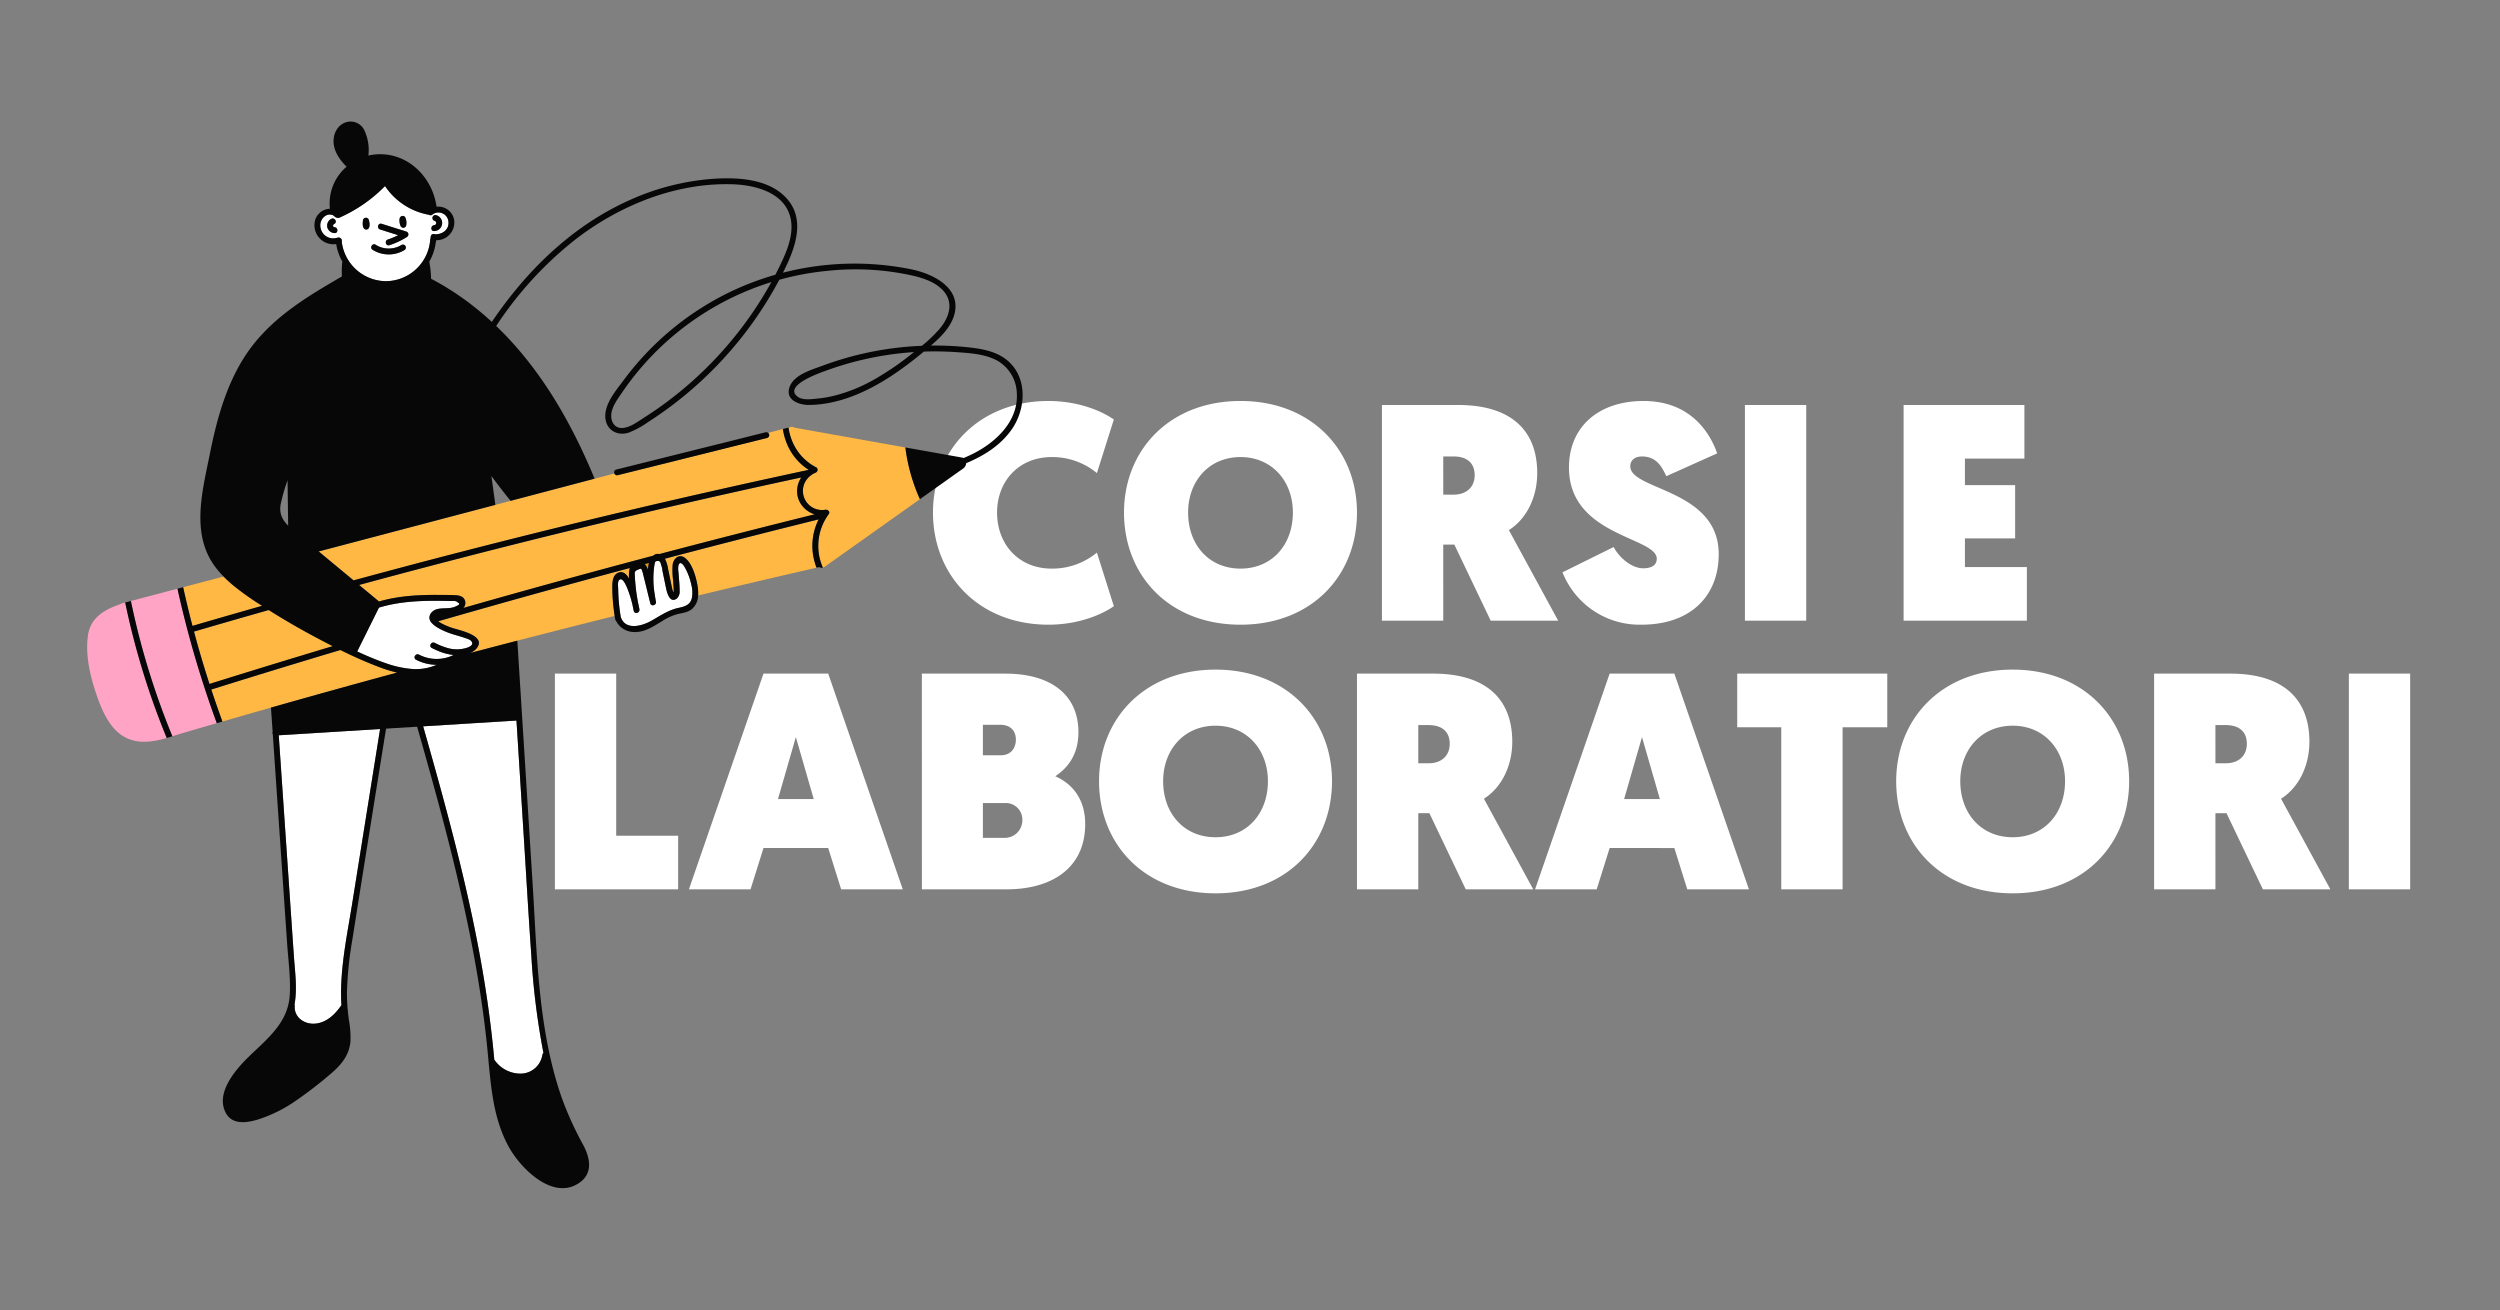 <svg xmlns="http://www.w3.org/2000/svg" width="931" height="488" viewBox="0 0 931 488">
  <rect x="0" y="0" width="931" height="488" fill="#808080" stroke="none"/>
  <g id="hero-corsi" transform="translate(-3050 -1866)">
    <path id="Tracciato_2766" data-name="Tracciato 2766" d="M140.8,41.539c0,23.294,16.983,41.769,43.031,41.769,9.639,0,18.475-2.869,24.327-6.885l-6.311-19.966a26.021,26.021,0,0,1-16.868,5.967c-12.163,0-20.311-8.95-20.311-20.884,0-11.7,8.147-20.655,20.311-20.655a26.021,26.021,0,0,1,16.868,5.967l6.311-19.966C202.3,2.869,193.468,0,183.829,0,157.781,0,140.8,18.475,140.8,41.539Zm114.52,41.769c26.507,0,43.375-18.245,43.375-41.769C298.694,18.36,281.826,0,255.319,0s-43.375,18.36-43.375,41.539C211.943,65.063,228.811,83.308,255.319,83.308Zm0-62.424c11.7,0,19.507,8.951,19.507,20.655,0,12.049-7.8,20.884-19.507,20.884s-19.507-8.836-19.507-20.884C235.811,29.835,243.614,20.884,255.319,20.884Zm52.67,60.932h22.835V53.473h4.131L348.5,81.817h25.13L355.266,48.08c6.885-4.361,10.557-12.622,10.557-21.229,0-15.721-9.524-25.36-29.491-25.36H307.989Zm22.835-46.933V20.655h3.787c5.164,0,7.918,2.524,7.918,7,0,4.131-2.754,7.229-7.918,7.229ZM375.232,63.8a30.874,30.874,0,0,0,29.376,19.507c18.59,0,28.8-10.9,28.8-26.278,0-24.212-32.933-23.753-32.933-32.7,0-2.18,1.606-3.672,4.361-3.672,5.508,0,7.459,4.016,9.065,7.344l18.934-8.491C430.656,13.2,423.886,0,405.412,0c-16.639,0-27.77,9.524-27.77,24.786,0,25.589,32.7,25.819,32.7,33.966,0,2.065-1.492,3.557-5.049,3.557-4.131,0-8.721-3.672-11.016-7.918Zm67.932,18.016H466V1.492H443.164Zm59.1,0h45.9V61.85H525.1V51.178h18.7V31.327H525.1V21.458h22.147V1.492H502.26ZM0,181.855H45.9V161.889H22.835V101.53H0Zm101.783-15.376,4.819,15.376h22.95L101.783,101.53h-24.1l-27.77,80.325h22.95l4.82-15.376ZM96.39,148.233H83.079l6.656-23.065Zm40.277,33.622h31.671c16.065,0,29.147-7.459,29.147-24.327,0-7.8-3.443-14.344-11.131-17.786,5.623-3.787,8.606-9.065,8.606-16.409,0-14-10.327-21.8-27.2-21.8h-31.1Zm22.721-49.916v-11.36h6.426c3.9,0,5.852,2.295,5.852,5.508,0,3.328-1.951,5.852-5.623,5.852Zm0,30.753V149.725h8.492a6.141,6.141,0,0,1,6.2,6.426,6.524,6.524,0,0,1-6.541,6.541Zm86.636,20.655c26.507,0,43.375-18.245,43.375-41.769,0-23.18-16.868-41.54-43.375-41.54s-43.375,18.36-43.375,41.54C202.648,165.1,219.517,183.347,246.024,183.347Zm0-62.424c11.7,0,19.507,8.95,19.507,20.655,0,12.049-7.8,20.884-19.507,20.884s-19.507-8.836-19.507-20.884C226.516,129.873,234.319,120.923,246.024,120.923Zm52.67,60.932h22.835V153.512h4.131l13.54,28.343h25.13l-18.36-33.736c6.885-4.36,10.557-12.622,10.557-21.229,0-15.721-9.524-25.36-29.491-25.36H298.694Zm22.835-46.933V120.693h3.787c5.164,0,7.918,2.524,7.918,7,0,4.131-2.754,7.229-7.918,7.229Zm95.357,31.556,4.82,15.376h22.95L416.887,101.53h-24.1L365.02,181.855h22.95l4.82-15.376Zm-5.393-18.245H398.182l6.656-23.065ZM456.7,181.855H479.54V121.5h16.639V101.53H440.3V121.5H456.7Zm86.177,1.492c26.507,0,43.375-18.245,43.375-41.769,0-23.18-16.868-41.54-43.375-41.54s-43.376,18.36-43.376,41.54C499.507,165.1,516.375,183.347,542.882,183.347Zm0-62.424c11.7,0,19.507,8.95,19.507,20.655,0,12.049-7.8,20.884-19.507,20.884s-19.508-8.836-19.508-20.884C523.375,129.873,531.177,120.923,542.882,120.923Zm52.67,60.932h22.835V153.512h4.131l13.541,28.343h25.13l-18.36-33.736c6.885-4.36,10.557-12.622,10.557-21.229,0-15.721-9.524-25.36-29.491-25.36H595.552Zm22.835-46.933V120.693h3.787c5.164,0,7.918,2.524,7.918,7,0,4.131-2.754,7.229-7.918,7.229Zm49.687,46.933h22.835V101.53H668.074Z" transform="translate(3256.64 2015.327)" fill="#fff"/>
    <g id="Raggruppa_3348" data-name="Raggruppa 3348" transform="translate(3082.45 1911.275)">
      <g id="Raggruppa_3349" data-name="Raggruppa 3349" transform="translate(0 0)">
        <path id="Tracciato_2730" data-name="Tracciato 2730" d="M466.5,373.96q-.283-1.5-2-.836a5.407,5.407,0,0,0-.375,1.3,34.167,34.167,0,0,0,.087,10.789c.14.971.3,1.927.479,2.855.26,1.369-1.77,1.964-2.111.582q-.352-1.431-.705-2.862l-1.071-4.349c-.279-1.131-.549-2.264-.836-3.393a12.5,12.5,0,0,0-.35-1.264c-.415-1.122-.272-1.163-1.608-.621-1.479.6-1.207,1.035-1.17,2.425.015.566.064,1.134.105,1.7q.125,1.7.328,3.387c.126,1.049.284,2.094.462,3.135q.163.95.346,1.9c.171.734.326,1.472.459,2.217a1.266,1.266,0,0,1,.015.191c.029,1.186-1.7,1.673-2.085.516a1.154,1.154,0,0,1-.041-.126c-.161-.728-.309-1.459-.451-2.191q-.224-.981-.5-1.951c-.215-.77-.451-1.534-.72-2.291-.378-1.067-2.2-6.692-3.8-5.022-.6.625-.332,2.591-.32,3.384q.025,1.686.132,3.369c.036.566.081,1.131.132,1.695.133,1.464.318,2.922.541,4.376.053.344.1.688.16,1.031a1.213,1.213,0,0,1,.107.209c1.864,4.756,7.91,2.969,11.183,1.139,3.392-1.9,6.339-4.018,10.2-4.848,2.3-.494,4.335-1.053,4.969-3.615.037-.151.06-.3.087-.456a11.576,11.576,0,0,0-.245-4.448c-.071-.327-.147-.652-.228-.969a21.815,21.815,0,0,0-2.373-5.85c-.658-1.095-1.8-2.247-2.271-.3a9.794,9.794,0,0,0,.086,2.662c.11,1.825.325,3.684.378,5.522.01.337.016.672.014,1.007a3.522,3.522,0,0,1-1.021,2.934c-2.154,1.639-3.263-.913-3.775-2.779-.1-.381-.185-.734-.244-1.017q-.67-3.218-1.34-6.437a11.184,11.184,0,0,0-.638-2.7" transform="translate(-252.882 -209.296)" fill="#fff"/>
        <path id="Tracciato_2731" data-name="Tracciato 2731" d="M305.69,592.586c2.547,13.384,4.546,26.87,5.827,40.435q.08.848.159,1.7a1.221,1.221,0,0,1,.147.157,11.817,11.817,0,0,0,9.75,4.994,8.243,8.243,0,0,0,8-6.923,1.139,1.139,0,0,1,.416-.75,276.15,276.15,0,0,1-4.528-36.5c-.974-13.736-1.758-27.488-2.622-41.231l-2.9-46.086-34.759,2.154c7.716,27.123,15.233,54.336,20.508,82.053" transform="translate(-160.055 -285.321)" fill="#fff"/>
        <path id="Tracciato_2732" data-name="Tracciato 2732" d="M239.988,430.03a38.045,38.045,0,0,0,9.166,2.053,19.249,19.249,0,0,0,9.654-1.515,16.775,16.775,0,0,1-7.705-1.894,1,1,0,0,1-.285-1.576,1.075,1.075,0,0,1,1.3-.35c.029.013.059.02.089.036a14.26,14.26,0,0,0,12.9.135,20.668,20.668,0,0,1-6.6-1.888c-.516-.233-1.027-.477-1.531-.735-1.256-.642-.147-2.531,1.1-1.891a25.806,25.806,0,0,0,4.013,1.673,12.493,12.493,0,0,0,7.931.167c.99-.346,2.938-1.1,1.522-2.671-.009-.01-.015-.019-.025-.03a5.9,5.9,0,0,0-1.977-.886c-1.52-.566-3.1-.97-4.647-1.445-1.636-.5-5.965-2.053-7.881-4.171a3.146,3.146,0,0,1-.932-2.013,3.01,3.01,0,0,1,1.059-2.183c1.873-1.856,5.238-.972,7.55-1.61a6.594,6.594,0,0,0,1.648-.638q1.515-.613.318-1.242c-.706-.765-1.682-.524-2.664-.545-1.618-.035-3.236-.065-4.855-.074-7.374-.041-14.748.38-21.84,2.537L231.93,420.1l-1.333,2.683-1.4,2.827c3.216,1.486,6.474,2.874,9.784,4.066q.5.181,1.01.354" transform="translate(-128.632 -228.275)" fill="#fff"/>
        <path id="Tracciato_2733" data-name="Tracciato 2733" d="M166.971,581.345q.626,9.143,1.252,18.285c.4,5.871,1.306,11.99.388,17.848-.036.227-.077.451-.119.675a1.043,1.043,0,0,1,.081.495c-.294,4.48,3.914,7.14,8.033,6.579s7.13-3.573,9.37-6.858c-.053-.777-.094-1.555-.115-2.337-.31-12.123,2.327-24.262,4.231-36.178q5.137-32.151,10.275-64.3l-37.742,2.339q2.173,31.728,4.346,63.456" transform="translate(-91.271 -289.346)" fill="#fff"/>
        <path id="Tracciato_2734" data-name="Tracciato 2734" d="M238.931,74.251l.074-.59a1.623,1.623,0,0,1,.092-.368.842.842,0,0,1,.493-.588,1.156,1.156,0,0,1,.51-.139.977.977,0,0,1,.484.121c2.726.111,5.367-1.716,5.036-4.733a3.737,3.737,0,0,0-6.073-2.552.861.861,0,0,1-1.084.031,24.9,24.9,0,0,1-16.467-10.714,54.336,54.336,0,0,1-16.58,11.592c-.171.077-.322.21-.481.208a1.856,1.856,0,0,1-1.377-.213c-.261-.111-.406-.365-.615-.5a1.669,1.669,0,0,0-1-.422c-2.1-.441-4.163,1.75-4.039,4.125a4.8,4.8,0,0,0,6.247,4.476,1.153,1.153,0,0,1,.289-.056,1.139,1.139,0,0,1,1.077.274l.11.11a1.079,1.079,0,0,1,.245,1.132c.006.027.015.05.019.079a16.544,16.544,0,0,0,32.943-.878,1.158,1.158,0,0,1,.1-.391m1.385-4.957a.827.827,0,0,0,.051-1.638,1.1,1.1,0,0,1,.582-2.111,3.009,3.009,0,0,1-.633,5.939c-1.407.114-1.395-2.077,0-2.189m-37.107,2.947a2.905,2.905,0,0,1-2.705-2.178,2.875,2.875,0,0,1,1.5-3.137c1.257-.631,2.364,1.258,1.1,1.891-.555.279-.7,1.177.1,1.235,1.4.1,1.406,2.292,0,2.189m24.2-5.257a1.31,1.31,0,0,1,.4-.831c.007-.007.016-.014.024-.021a.966.966,0,0,1,.11-.082,1.105,1.105,0,0,1,1.6.329,4.905,4.905,0,0,1,.315,3.077,1.106,1.106,0,0,1-1.056.8,1.142,1.142,0,0,1-1.056-.8,5.121,5.121,0,0,1-.339-2.472m-11.847,3.784a1.073,1.073,0,0,1-1.105,0c-.9-.594-.789-2.116-.7-3.075a1.476,1.476,0,0,1,.04-.225,1.111,1.111,0,0,1,2.153-.183c.3,1.019.638,2.787-.391,3.482M229.3,78.516a11.356,11.356,0,0,1-11.92-.054c-1.2-.739-.1-2.633,1.1-1.891a9.139,9.139,0,0,0,9.71.054,1.1,1.1,0,0,1,1.105,1.891m.88-4.846a28.469,28.469,0,0,1-6.555,3.078c-1.346.437-1.917-1.678-.582-2.111a25.749,25.749,0,0,0,3.86-1.623l-6.747-2.124c-1.341-.423-.765-2.536.582-2.111l9.181,2.89a1.109,1.109,0,0,1,.262,2" transform="translate(-111.068 -30.71)" fill="#fff"/>
        <path id="Tracciato_2735" data-name="Tracciato 2735" d="M260.856,345.808c1.881.018,3.78,0,5.658.1a5.267,5.267,0,0,1,2.71.66,2.694,2.694,0,0,1,.394,4.084q23.606-6.737,47.294-13.176,11.69-3.176,23.4-6.277a2.571,2.571,0,0,1,2.317-.613q28.858-7.626,57.831-14.8a9.3,9.3,0,0,1-6.256-6.32,9.051,9.051,0,0,1,1.279-7.405q-18.229,3.922-36.415,8.049-50.867,11.569-101.337,24.8-13.484,3.534-26.936,7.19,3.709,3.073,7.413,6.149c7.355-2.138,15.022-2.511,22.648-2.439" transform="translate(-129.531 -169.528)" fill="#feb843"/>
        <path id="Tracciato_2736" data-name="Tracciato 2736" d="M118.506,414.589q-13.93,3.946-27.825,8.014,2.627,9.826,5.765,19.505,21.919-6.866,43.918-13.477c.66-.2,1.321-.394,1.981-.591q-2.971-1.513-5.9-3.069-9.163-4.849-17.941-10.381" transform="translate(-50.894 -232.683)" fill="#feb843"/>
        <path id="Tracciato_2737" data-name="Tracciato 2737" d="M362.829,386.805c-.032-2.044-.106-5.188,2.206-6.131,1.886-.769,3.171.681,4.047,2.214a11.6,11.6,0,0,1,.251-3.957q-34.872,9.333-69.567,19.313l-1.76.509a9.043,9.043,0,0,0,1.576.975,23.855,23.855,0,0,0,4.526,1.769c1.778.544,6.774,1.7,8.47,3.842.8,1.009.87,2.236-.481,3.722a6.233,6.233,0,0,1-2.321,1.546q7.76-2.047,15.527-4.066c.718-.186,1.436-.375,2.154-.561q18.1-4.688,36.24-9.209-.334-2.179-.55-4.371c-.18-1.859-.29-3.724-.319-5.6" transform="translate(-167.252 -212.67)" fill="#feb843"/>
        <path id="Tracciato_2738" data-name="Tracciato 2738" d="M84.963,404.522q12.942-3.793,25.917-7.474c-.261-.168-.524-.334-.785-.5a105.707,105.707,0,0,1-9.69-6.891,48.976,48.976,0,0,1-3.853-3.513l-15.059,3.972q.473,2.14.968,4.274,1.183,5.085,2.5,10.136" transform="translate(-45.737 -216.716)" fill="#feb843"/>
        <path id="Tracciato_2739" data-name="Tracciato 2739" d="M639.527,271.343q-.444-2.265-.734-4.561l-41.213-7.358a2.046,2.046,0,0,0-1.664-.222l-.65.172a20.062,20.062,0,0,0,1.057,4.257,19.094,19.094,0,0,0,9.251,10.57,1,1,0,0,1,.335.264,1.188,1.188,0,0,1-.6,1.737,7.1,7.1,0,0,0-1.72,1,7.116,7.116,0,0,0,5.435,12.775,1.391,1.391,0,0,1,1.168.435.871.871,0,0,1,.069,1.173c-.305.418-.585.845-.853,1.276a19.909,19.909,0,0,0-1.343,18.681,2.167,2.167,0,0,0,.694-.332l35.453-25.153q-.921-2.042-1.7-4.141a67.208,67.208,0,0,1-2.985-10.567" transform="translate(-334.086 -145.428)" fill="#feb843"/>
        <path id="Tracciato_2740" data-name="Tracciato 2740" d="M547.618,337.638q-20.864,5.165-41.67,10.561-7.8,2.023-15.589,4.083a12.724,12.724,0,0,1,1.22,3.994L493,363.116c.045.215.1.455.166.683.233.848.533,1.509.466-.049,0-.021,0-.042,0-.063-.047-1.067-.129-2.135-.192-3.2a28.339,28.339,0,0,1-.191-6.041c.363-2.254,2.361-4.116,4.561-2.479,2.564,1.907,3.931,6.4,4.559,9.608.051.26.1.515.14.756a15.433,15.433,0,0,1,.226,3.66q22.019-5.3,44.1-10.359a22.378,22.378,0,0,1-1.195-4.216,21.93,21.93,0,0,1,1.983-13.776" transform="translate(-275.208 -189.495)" fill="#feb843"/>
        <path id="Tracciato_2741" data-name="Tracciato 2741" d="M64.976,434.671q-.344-1.038-.679-2.078-3.146-9.694-5.779-19.542c-.189-.7-.378-1.409-.562-2.114q-1.328-5.081-2.518-10.2-.5-2.134-.967-4.274l-17.355,4.577q.446,2.147.926,4.285A284.227,284.227,0,0,0,50.9,447.294q.815,2.072,1.665,4.132c.736-.231,1.465-.466,2.185-.7q7.174-2.108,14.356-4.187-.808-2.2-1.587-4.415-1.312-3.715-2.549-7.455" transform="translate(-20.83 -222.511)" fill="#ffa4c4"/>
        <path id="Tracciato_2742" data-name="Tracciato 2742" d="M474.782,374.794c.012-.059.025-.118.039-.177l-1.506.4a6.869,6.869,0,0,1,1.143,2.035c.075-.763.179-1.517.324-2.257" transform="translate(-265.642 -210.249)" fill="#e89800"/>
        <path id="Tracciato_2743" data-name="Tracciato 2743" d="M15.1,412.452q-.478-2.139-.925-4.285l-1.059.279a2.274,2.274,0,0,0-.7.315c-5.573,1.934-10.923,4.758-12.02,11.162-1.184,6.913.526,14.851,2.7,21.411,2.023,6.11,4.978,13.813,11.013,17.018,4.933,2.619,10.354,1.76,15.541.276q-.827-2.013-1.626-4.037A285.715,285.715,0,0,1,15.1,412.452" transform="translate(0 -229.078)" fill="#ffa4c4"/>
        <path id="Tracciato_2744" data-name="Tracciato 2744" d="M293.232,85.276a3.009,3.009,0,0,0,.633-5.939,1.1,1.1,0,0,0-.582,2.111.827.827,0,0,1-.051,1.638c-1.395.113-1.407,2.3,0,2.189" transform="translate(-163.983 -44.503)" fill="#070707"/>
        <path id="Tracciato_2745" data-name="Tracciato 2745" d="M206.461,85.5c-.8-.058-.654-.956-.1-1.235,1.259-.633.152-2.522-1.105-1.891a2.874,2.874,0,0,0-1.5,3.137,2.906,2.906,0,0,0,2.7,2.178c1.406.1,1.4-2.087,0-2.189" transform="translate(-114.319 -46.162)" fill="#070707"/>
        <path id="Tracciato_2746" data-name="Tracciato 2746" d="M257.419,89.584l-9.181-2.89c-1.347-.424-1.924,1.689-.582,2.111l6.747,2.124a25.791,25.791,0,0,1-3.86,1.623c-1.334.433-.763,2.548.582,2.111a28.479,28.479,0,0,0,6.555-3.078,1.109,1.109,0,0,0-.262-2" transform="translate(-138.566 -48.624)" fill="#070707"/>
        <path id="Tracciato_2747" data-name="Tracciato 2747" d="M252.458,104.361a9.139,9.139,0,0,1-9.71-.054c-1.2-.742-2.3,1.151-1.1,1.891a11.356,11.356,0,0,0,11.92.054,1.1,1.1,0,0,0-1.105-1.891" transform="translate(-135.329 -58.446)" fill="#070707"/>
        <path id="Tracciato_2748" data-name="Tracciato 2748" d="M266.511,84.494a1.106,1.106,0,0,0,1.056-.8,4.905,4.905,0,0,0-.315-3.077,1.105,1.105,0,0,0-1.6-.329,1.024,1.024,0,0,0-.11.082l-.024.021a1.307,1.307,0,0,0-.4.831,5.115,5.115,0,0,0,.339,2.472,1.142,1.142,0,0,0,1.056.8" transform="translate(-148.776 -44.944)" fill="#070707"/>
        <path id="Tracciato_2749" data-name="Tracciato 2749" d="M234.008,82.563a1.508,1.508,0,0,0-.039.225c-.092.958-.2,2.481.7,3.075a1.073,1.073,0,0,0,1.1,0c1.028-.695.692-2.464.391-3.482a1.111,1.111,0,0,0-2.154.183" transform="translate(-131.278 -45.804)" fill="#070707"/>
        <path id="Tracciato_2750" data-name="Tracciato 2750" d="M363.505,264.27l-55.617,13.872a1.04,1.04,0,0,1-1.254-.641l-7.381,1.946-2.119.559-21.887,5.772-4.98,1.314-2.307.609-5.67,1.495-2.114.558L196.5,306.546q2.067,1.72,4.138,3.438,4.422,3.67,8.849,7.336,42.363-11.523,85.03-21.881,42.095-10.214,84.458-19.273a21.14,21.14,0,0,1-8.567-10.955,22.49,22.49,0,0,1-1.039-4.256l-5.475,1.444a1.076,1.076,0,0,1-.388,1.87" transform="translate(-110.283 -146.458)" fill="#feb843"/>
        <path id="Tracciato_2751" data-name="Tracciato 2751" d="M174.535,456.912a50.328,50.328,0,0,1-5.98-1.805c-.566-.207-1.127-.43-1.69-.646-4.554-1.749-9.028-3.781-13.423-5.954q-24.083,7.2-48.073,14.715,1.237,3.742,2.547,7.459.79,2.234,1.6,4.461,9.032-2.614,18.077-5.189c.716-.2,1.432-.4,2.148-.608Q152.1,463,174.535,456.912" transform="translate(-59.137 -251.719)" fill="#feb843"/>
        <path id="Tracciato_2752" data-name="Tracciato 2752" d="M385.652,88.887c-3.994-3.308-9.254-4.252-14.265-4.8a116.3,116.3,0,0,0-14.136-.673c3.595-3.106,7.3-6.681,8.659-11.334,2.944-10.09-7.766-15.357-15.837-17.038a106.431,106.431,0,0,0-47.918,1.237c4.349-8.6,8.7-19.59,1.352-27.708-6.407-7.076-17.438-7.806-26.317-7.326a91.331,91.331,0,0,0-32.79,8.3C223.4,39.1,206.542,55.656,193.74,74.6q-3.018-2.782-6.252-5.365A103.941,103.941,0,0,0,171.11,58.522a38.238,38.238,0,0,0-.667-6.352,19.443,19.443,0,0,0,2.424-7.164,1.62,1.62,0,0,0,.07-.3q.033-.261.065-.521a6.606,6.606,0,0,0,6.692-7.62,5.977,5.977,0,0,0-6.537-4.86c-1.539-10.948-10.521-20.09-22.05-19.525a18.847,18.847,0,0,0-3.337.471,17.348,17.348,0,0,0-1.631-9.665A5.677,5.677,0,0,0,138.363.717c-2.789,1.487-3.925,4.9-3.472,7.9.5,3.277,2.5,5.881,4.744,8.2a17.97,17.97,0,0,0-6.189,15.645,5.909,5.909,0,0,0-5.718,5.3,7.088,7.088,0,0,0,8.051,7.856,18.852,18.852,0,0,0,2.332,6.575,1.165,1.165,0,0,0-.108.39,35,35,0,0,0-.1,5.1c-12.2,7.039-24.64,14.486-33.356,25.81C95.588,95.136,91.56,109.61,88.718,123.8c-2.828,14.116-7.323,30.356,2.553,42.728a38.049,38.049,0,0,0,2.574,2.9,49.05,49.05,0,0,0,3.853,3.513,105.71,105.71,0,0,0,9.69,6.891c.26.169.523.335.784.5q-12.973,3.684-25.916,7.474-1.32-5.051-2.5-10.136-.5-2.134-.967-4.274l-2.117.558q.473,2.14.967,4.274,1.191,5.116,2.518,10.2c.184.705.373,1.41.562,2.114q2.633,9.845,5.779,19.541.337,1.04.679,2.078,1.237,3.74,2.549,7.455.782,2.212,1.587,4.415l2.1-.608q-.817-2.225-1.6-4.461-1.312-3.717-2.547-7.458,23.988-7.513,48.073-14.715c4.4,2.173,8.87,4.2,13.423,5.954.563.216,1.124.439,1.69.646a50.334,50.334,0,0,0,5.98,1.805Q136,211.279,113.637,217.626l-2.148.608q.305,4.462.611,8.924a1.221,1.221,0,0,0,.07,1.018q2.006,29.3,4.012,58.6.656,9.578,1.312,19.155c.44,6.428,1.381,13.047.977,19.491-.642,10.231-8.45,16.194-15.236,22.81-4.926,4.8-12.592,13.575-8.52,21.029,2.442,4.47,7.874,3.588,11.956,2.358a52.638,52.638,0,0,0,14.169-7.052,149.957,149.957,0,0,0,13.177-10.2c3.743-3.195,6.675-6.821,7.078-11.895a36.164,36.164,0,0,0-.575-7.849c-.242-1.73-.431-3.455-.557-5.184a.864.864,0,0,0-.022-.332c-.112-1.655-.168-3.314-.15-4.986a133.835,133.835,0,0,1,1.984-19.332c4.126-26.251,8.369-52.484,12.573-78.723l11.572-.717c7.143,25.1,14.122,50.271,19.326,75.856,2.9,14.273,5.251,28.666,6.731,43.159,1.309,12.818,1.76,26.333,8.281,37.822,4.518,7.96,16.584,19.993,26.365,12.8,4.845-3.562,3.638-9.188,1.178-13.814a125.236,125.236,0,0,1-8.151-17.982c-8.732-25.314-9.053-52.8-10.716-79.252q-2.791-44.4-5.583-88.791l-.115-1.841c-.718.186-1.436.375-2.154.561q-7.767,2.017-15.527,4.066a6.232,6.232,0,0,0,2.321-1.546c1.351-1.486,1.281-2.712.481-3.722-1.7-2.141-6.692-3.3-8.47-3.842a23.871,23.871,0,0,1-4.526-1.769,9.049,9.049,0,0,1-1.576-.975l1.76-.509q34.692-9.984,69.567-19.313a11.591,11.591,0,0,0-.251,3.957c-.876-1.533-2.161-2.983-4.047-2.214-2.313.943-2.238,4.087-2.206,6.131.029,1.872.139,3.737.319,5.6q.212,2.192.55,4.371.094.612.2,1.223a.944.944,0,0,0,.308.584,7.537,7.537,0,0,0,6.475,4.175c4.048.291,7.6-2.181,10.891-4.171a19.648,19.648,0,0,1,5.788-2.552c1.783-.406,3.668-.618,5.127-1.833a6.906,6.906,0,0,0,2.3-5.034,15.482,15.482,0,0,0-.226-3.66c-.042-.241-.09-.5-.14-.756-.628-3.2-2-7.7-4.56-9.608-2.2-1.637-4.2.225-4.56,2.479a28.371,28.371,0,0,0,.191,6.041c.064,1.066.145,2.134.192,3.2,0,.021,0,.042,0,.063.066,1.558-.233.9-.466.049-.062-.228-.121-.468-.165-.683q-.712-3.42-1.423-6.839a12.713,12.713,0,0,0-1.22-3.994q7.79-2.056,15.589-4.083,20.805-5.4,41.67-10.561a21.933,21.933,0,0,0-1.983,13.776,22.371,22.371,0,0,0,1.2,4.216l.991-.228a1.7,1.7,0,0,0,1.369.2,19.91,19.91,0,0,1,1.343-18.682c.269-.431.548-.858.853-1.275a.871.871,0,0,0-.069-1.173,1.39,1.39,0,0,0-1.168-.435,7.116,7.116,0,0,1-5.435-12.775,7.069,7.069,0,0,1,1.72-1,1.189,1.189,0,0,0,.6-1.738,1.007,1.007,0,0,0-.335-.263,19.093,19.093,0,0,1-9.251-10.57,20.133,20.133,0,0,1-1.057-4.257l-2.094.552a22.448,22.448,0,0,0,1.039,4.256,21.138,21.138,0,0,0,8.566,10.955q-42.356,9.069-84.457,19.273-42.664,10.352-85.031,21.881-4.426-3.666-8.849-7.336-2.07-1.718-4.138-3.438l63.677-16.793,2.114-.558-1.475-10.749q3.462,4.71,7.144,9.253l2.307-.609,4.98-1.313,21.887-5.772,2.119-.559C223.322,112,211.792,91.85,195.363,76.122a135.76,135.76,0,0,1,29.715-32.389c16.407-12.586,37-20.929,57.9-20.4,8.041.2,18.7,2.614,21.621,11.255,1.863,5.514-.119,11.486-2.4,16.558-.9,1.993-1.863,3.958-2.879,5.9A105.738,105.738,0,0,0,280.135,64.6a107.538,107.538,0,0,0-37.269,31.651c-2.812,3.793-7.016,8.612-6.876,13.62.136,4.858,4.344,7.426,8.808,5.934a33.793,33.793,0,0,0,7.211-3.959q3.525-2.257,6.909-4.725a142.571,142.571,0,0,0,24.237-22.385,141.832,141.832,0,0,0,17.63-25.819,103.813,103.813,0,0,1,18.235-3.359,97.644,97.644,0,0,1,32.19,1.985c4.09,1.018,8.712,2.719,11.3,6.258,3.2,4.38,1.222,9.519-1.926,13.273a50.736,50.736,0,0,1-6.706,6.431c-.211.009-.422.014-.634.023a120.126,120.126,0,0,0-36.53,7.449C312.641,92.5,306.1,94.3,304.56,99.016s3.636,6.554,7.321,6.516c11.073-.112,21.663-4.908,30.758-10.887A132.383,132.383,0,0,0,354.6,85.66a117.8,117.8,0,0,1,12.459.226c5.011.357,10.526.711,15.012,3.2a14.485,14.485,0,0,1,7.173,12.026c.634,10.3-7.587,18.157-16.087,22.466-1.233.625-2.49,1.2-3.764,1.728a2.015,2.015,0,0,0-.549-.184L350,121.757l-2.262-.4q.288,2.295.734,4.561a67.325,67.325,0,0,0,2.985,10.567q.782,2.1,1.7,4.141l1.828-1.3,14.38-10.2a2.584,2.584,0,0,0,1.01-1.9c6.484-2.74,12.488-6.4,16.736-12.252,5.548-7.635,6.39-19.579-1.461-26.082m-243.8,201.62c-1.9,11.915-4.542,24.054-4.231,36.178.02.782.061,1.561.115,2.337-2.24,3.284-5.256,6.3-9.37,6.857s-8.327-2.1-8.033-6.579a1.041,1.041,0,0,0-.081-.494c.043-.223.084-.448.119-.675.917-5.858.014-11.977-.389-17.848L118.73,292q-2.173-31.728-4.346-63.456l37.742-2.339q-5.137,32.151-10.274,64.3m61.064-67.449,2.9,46.086c.864,13.743,1.648,27.495,2.622,41.231a276.139,276.139,0,0,0,4.528,36.5,1.14,1.14,0,0,0-.416.75,8.243,8.243,0,0,1-8,6.923,11.818,11.818,0,0,1-9.75-4.995,1.224,1.224,0,0,0-.147-.156q-.08-.852-.159-1.7c-1.281-13.566-3.279-27.051-5.827-40.436-5.275-27.717-12.793-54.93-20.508-82.053l34.759-2.153M258.629,173.8c.059.283.139.636.244,1.017.513,1.866,1.622,4.418,3.775,2.779a3.521,3.521,0,0,0,1.022-2.934c0-.334,0-.67-.014-1.007-.054-1.838-.269-3.7-.378-5.522a9.8,9.8,0,0,1-.086-2.662c.469-1.952,1.613-.8,2.271.3a21.816,21.816,0,0,1,2.373,5.85c.081.317.156.642.228.969a11.577,11.577,0,0,1,.245,4.448c-.027.153-.05.305-.087.456-.634,2.562-2.67,3.122-4.969,3.615-3.864.83-6.811,2.952-10.2,4.848-3.272,1.83-9.318,3.617-11.183-1.139a1.22,1.22,0,0,0-.107-.209c-.057-.343-.107-.687-.16-1.031-.222-1.454-.408-2.912-.541-4.376-.051-.564-.1-1.129-.132-1.695q-.107-1.682-.132-3.369c-.012-.793-.279-2.759.32-3.384,1.6-1.671,3.423,3.955,3.8,5.022.268.757.505,1.521.72,2.291q.271.969.5,1.951c.142.732.29,1.463.451,2.191a1.153,1.153,0,0,0,.041.126c.384,1.156,2.114.67,2.086-.516a1.258,1.258,0,0,0-.015-.191c-.132-.745-.288-1.483-.458-2.217q-.185-.947-.345-1.9c-.178-1.041-.336-2.086-.462-3.135q-.2-1.689-.328-3.387c-.041-.564-.09-1.132-.105-1.7-.037-1.389-.309-1.823,1.17-2.425,1.336-.542,1.193-.5,1.608.621a12.586,12.586,0,0,1,.35,1.264c.287,1.129.557,2.262.836,3.393q.536,2.174,1.071,4.349.353,1.431.705,2.862c.341,1.382,2.372.787,2.111-.582-.176-.927-.338-1.883-.479-2.855a34.166,34.166,0,0,1-.087-10.789,5.39,5.39,0,0,1,.375-1.3q1.713-.667,2,.836a11.179,11.179,0,0,1,.638,2.7l1.34,6.437m-7.926-9.034,1.506-.4c-.014.059-.028.118-.039.177-.145.74-.249,1.494-.324,2.256a6.869,6.869,0,0,0-1.142-2.035m-79.473.613q50.461-13.227,101.337-24.8,18.183-4.136,36.415-8.049a9.051,9.051,0,0,0-1.279,7.405,9.3,9.3,0,0,0,6.256,6.32q-28.971,7.181-57.831,14.8a2.568,2.568,0,0,0-2.316.613q-11.71,3.1-23.4,6.277-23.689,6.436-47.294,13.176a2.694,2.694,0,0,0-.394-4.084,5.26,5.26,0,0,0-2.71-.66c-1.878-.107-3.777-.086-5.658-.1-7.626-.073-15.293.3-22.648,2.439q-3.7-3.079-7.413-6.149,13.452-3.653,26.936-7.19M145,194.508l1.333-2.683L151.705,181c7.092-2.157,14.466-2.578,21.84-2.537,1.619.009,3.237.039,4.855.074.982.021,1.957-.219,2.664.545q1.2.629-.318,1.242a6.594,6.594,0,0,1-1.648.638c-2.312.638-5.677-.247-7.55,1.61a3.008,3.008,0,0,0-1.059,2.183,3.142,3.142,0,0,0,.932,2.012c1.916,2.119,6.244,3.67,7.881,4.172,1.549.475,3.127.879,4.647,1.445a5.9,5.9,0,0,1,1.977.886c.01.01.015.019.025.03,1.415,1.568-.533,2.325-1.523,2.671a12.493,12.493,0,0,1-7.931-.167,25.814,25.814,0,0,1-4.013-1.673c-1.252-.64-2.361,1.248-1.1,1.891.5.258,1.016.5,1.531.735a20.665,20.665,0,0,0,6.6,1.888,14.261,14.261,0,0,1-12.9-.135c-.03-.015-.059-.023-.088-.036a1.076,1.076,0,0,0-1.3.35,1,1,0,0,0,.285,1.576,16.773,16.773,0,0,0,7.7,1.894,19.247,19.247,0,0,1-9.654,1.515,38.039,38.039,0,0,1-9.166-2.053q-.508-.173-1.01-.354c-3.311-1.192-6.569-2.579-9.784-4.066l1.4-2.827m-29.911-51.927a68.292,68.292,0,0,1,2.575-8.978l.232,16.883c-2.142-2.136-3.385-4.482-2.807-7.906m19.4,52.774c-.66.2-1.322.393-1.981.591q-22,6.605-43.918,13.477-3.137-9.675-5.765-19.505,13.894-4.071,27.825-8.014,8.771,5.525,17.941,10.381,2.927,1.549,5.9,3.069M154.528,59.429A16.752,16.752,0,0,1,137.852,44.81c0-.029-.014-.052-.019-.079a1.08,1.08,0,0,0-.245-1.132l-.11-.109a1.137,1.137,0,0,0-1.077-.274,1.161,1.161,0,0,0-.289.056,4.8,4.8,0,0,1-6.247-4.477c-.124-2.375,1.938-4.566,4.039-4.124a1.669,1.669,0,0,1,1,.422c.209.136.354.39.616.5a1.856,1.856,0,0,0,1.377.213c.159,0,.31-.131.481-.208a54.338,54.338,0,0,0,16.58-11.592,24.9,24.9,0,0,0,16.467,10.714.862.862,0,0,0,1.084-.031,3.736,3.736,0,0,1,6.073,2.552c.332,3.017-2.31,4.844-5.036,4.733a.982.982,0,0,0-.483-.121,1.152,1.152,0,0,0-.51.14.84.84,0,0,0-.493.588,1.591,1.591,0,0,0-.092.367l-.074.591a1.158,1.158,0,0,0-.1.391,16.7,16.7,0,0,1-16.267,15.5M295.65,63.593a140.275,140.275,0,0,1-39.824,43.054q-2.712,1.9-5.512,3.679c-2.336,1.479-5.085,3.62-7.94,3.776-3.321.181-4.621-3.033-4.051-5.831.562-2.759,2.455-5.228,4.012-7.513a104.808,104.808,0,0,1,55.506-40.984q-1.069,1.927-2.192,3.819m54.018,23.263a104.777,104.777,0,0,1-13.133,8.963,60.62,60.62,0,0,1-14.316,6.015,44.856,44.856,0,0,1-7.449,1.344c-2.154.195-5.416.675-7.247-.793-5.135-4.117,8.268-8.752,10.51-9.574a118.065,118.065,0,0,1,32.919-6.964l-1.282,1.01" transform="translate(-43.03 0.001)" fill="#070707"/>
        <path id="Tracciato_2753" data-name="Tracciato 2753" d="M35.336,411.181q-.478-2.139-.926-4.285l-2.115.558q.446,2.146.925,4.285a285.713,285.713,0,0,0,12.918,42.138q.8,2.025,1.626,4.037c.7-.2,1.4-.415,2.1-.633q-.848-2.06-1.665-4.133a284.228,284.228,0,0,1-12.863-41.967" transform="translate(-18.125 -228.365)" fill="#070707"/>
        <path id="Tracciato_2754" data-name="Tracciato 2754" d="M448.64,279.646l55.617-13.872a1.075,1.075,0,0,0,.388-1.87,1.013,1.013,0,0,0-.967-.231l-55.617,13.872a1.02,1.02,0,0,0-.675,1.459,1.04,1.04,0,0,0,1.254.641" transform="translate(-251.035 -147.963)" fill="#070707"/>
      </g>
    </g>
    <rect id="Rettangolo_299" data-name="Rettangolo 299" width="931" height="488" transform="translate(3050 1866)" fill="none"/>
  </g>
</svg>
